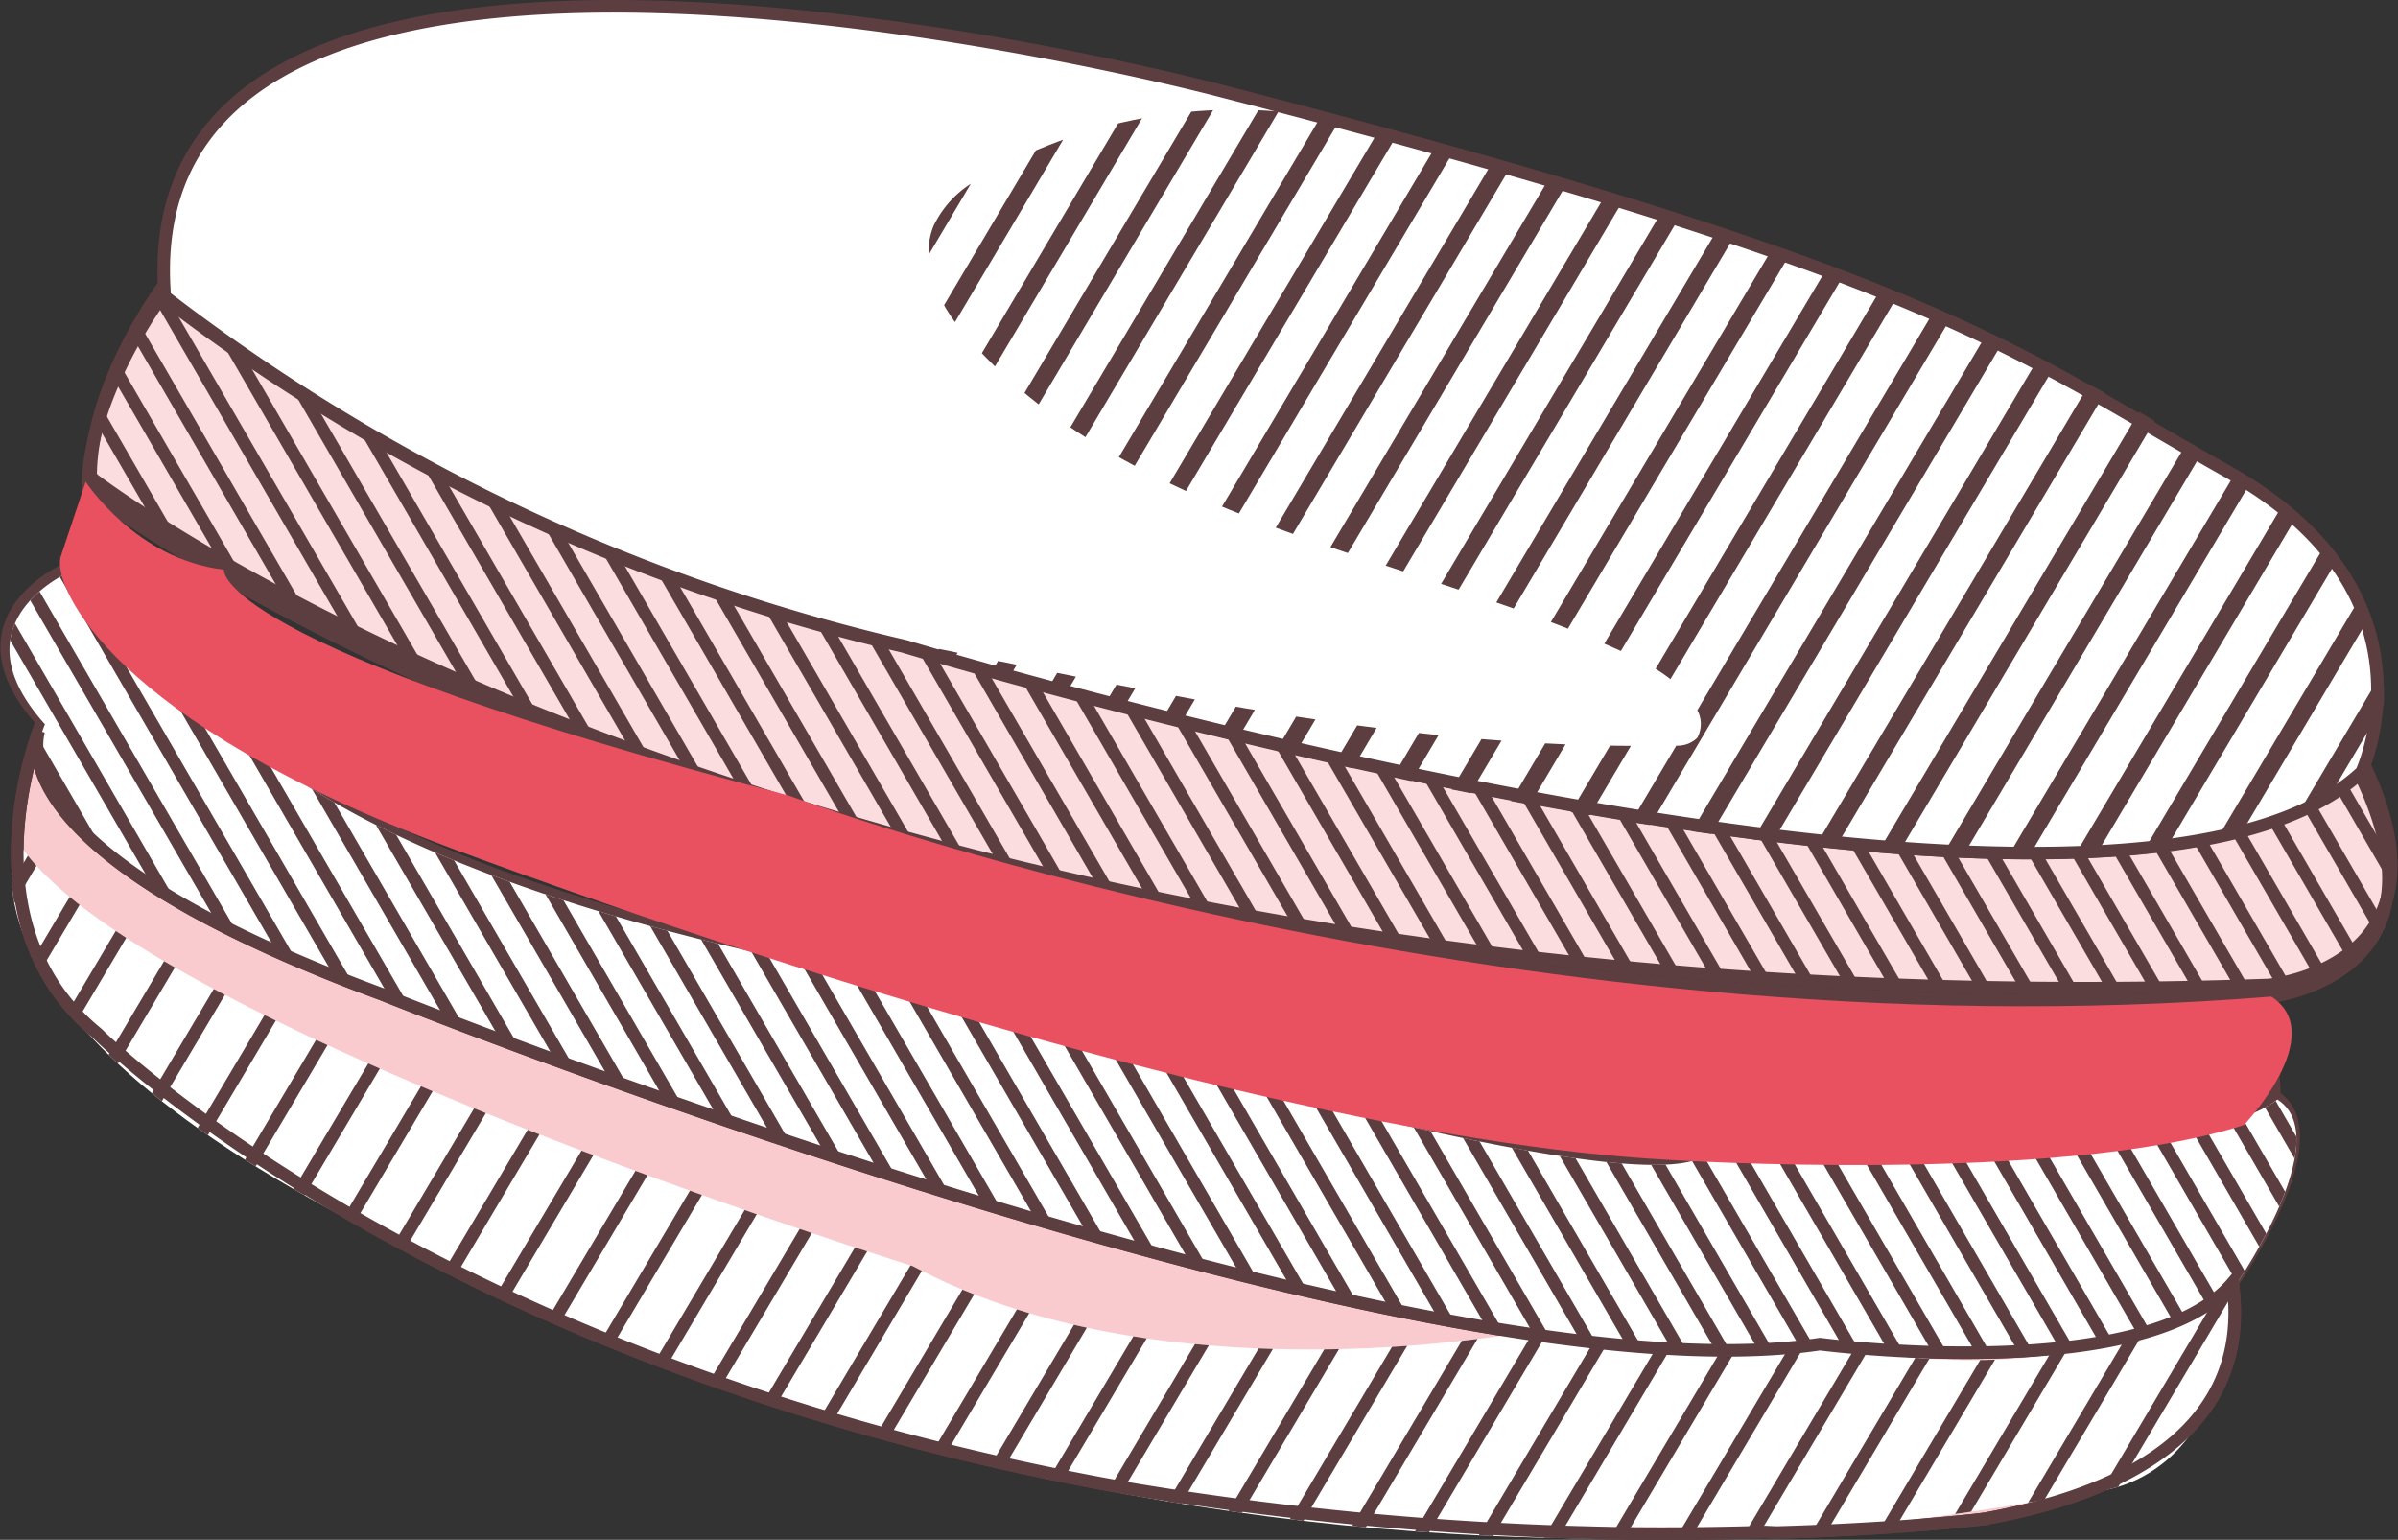 <svg xmlns="http://www.w3.org/2000/svg" xmlns:xlink="http://www.w3.org/1999/xlink" width="190.908" height="122.626" viewBox="0 0 190.908 122.626"><rect x="0" y="0" width="190.908" height="122.626" fill="#333333" stroke="none"/><defs><style>
      .cls-1, .cls-12, .cls-15, .cls-2 {
        fill: none;
      }

      .cls-1, .cls-10, .cls-12, .cls-15, .cls-4, .cls-6, .cls-8, .cls-9 {
        stroke: #5d3e40;
        stroke-miterlimit: 10;
      }

      .cls-3, .cls-4, .cls-8 {
        fill: #fff;
      }

      .cls-15, .cls-4 {
        stroke-width: 0;
      }

      .cls-5 {
        fill: #ea5160;
      }

      .cls-6 {
        fill: #fbdcdf;
      }

      .cls-7 {
        clip-path: url(#clip-path);
      }

      .cls-9 {
        fill: #fce5e7;
      }

      .cls-10 {
        fill: #f9cbcf;
      }

      .cls-11 {
        clip-path: url(#clip-path-2);
      }

      .cls-12 {
        stroke-width: 1.434px;
      }

      .cls-13 {
        clip-path: url(#clip-path-3);
      }

      .cls-14 {
        clip-path: url(#clip-path-4);
      }

      .cls-16 {
        mix-blend-mode: multiply;
        isolation: isolate;
      }

      .cls-17 {
        clip-path: url(#clip-path-5);
      }
    </style><clipPath id="clip-path"><path id="Path_20794" data-name="Path 20794" class="cls-1" d="M590.588,879.075c-116.157,4.007-173.415-40.434-173.415-40.434-.046-7.472,5.9-15.393,5.9-15.393A153.415,153.415,0,0,0,482.047,851.1s95.575,29.023,115.921,10.01C606.1,877.606,590.588,879.075,590.588,879.075Z"></path></clipPath><clipPath id="clip-path-2"><path id="Path_20800" data-name="Path 20800" class="cls-2" d="M515.278,808.936a40.545,40.545,0,0,0-27.2,4.976,8.2,8.2,0,0,0-3.581,3.721c-1.167,2.9.4,6.149,2.32,8.427,12.749,15.123,35.749,17.806,52.5,25.459,2.214,1.011,4.5,2.208,5.8,4.381a2.289,2.289,0,0,1,.18,2.5,2.256,2.256,0,0,1-1.813.606c-23.1.488-45.156-5.179-67.622-9.495,0,0,97.542,31.84,122.326,11.6,0,0,14.111-17.679-36.9-37.675C561.288,823.44,524.163,810.539,515.278,808.936Z"></path></clipPath><clipPath id="clip-path-3"><path id="Path_20802" data-name="Path 20802" class="cls-3" d="M531.2,905.755s-.665.125-1.861.3c-6.64.964-29.669,3.43-46.509-5.6,0,0-62.3-19.361-71.261-33.848,0,0-6.536,13.906,29.583,31.769,0,0,58.914,34.959,134.994,20.094,0,0,11.316.439,11.769-16.678,0,0-9.761,9.514-32.853,4.889C555.066,906.677,547.137,908.828,531.2,905.755Z"></path></clipPath><clipPath id="clip-path-4"><path id="Path_20804" data-name="Path 20804" class="cls-4" d="M588.14,902.01c-6.988,8.259-32.852,4.889-32.852,4.889-32.853,4.89-114.462-27.855-114.462-27.855-27.521-10.175-27.968-18.489-27.351-20.967l0-.01c.122-.343.214-.58.253-.685a.343.343,0,0,1,.032-.065c-7.525-8.38,2.371-12.344,2.371-12.344s3.448,9.2,10.655,10.051c0,0,6.248,13.46,52.183,22.285,0,0,55.54,17.6,65.9,14.789,0,0,39.639.691,46.613-4.9C596.3,890.248,588.14,902.01,588.14,902.01Z"></path></clipPath><clipPath id="clip-path-5"><path id="Path_20807" data-name="Path 20807" class="cls-5" d="M588.827,889.224C574,894,543,892,543,892c-37-2-97.134-24.905-97.134-24.905C419.192,857.082,414.387,846.479,415,844l2-6s4.005,6.186,11,7c0,0-1,6,45,18,0,0,56,21,118,16C595.66,882.024,588.827,889.224,588.827,889.224Z"></path></clipPath></defs><g id="Group_11457" data-name="Group 11457" transform="translate(-410.18 -799.635)"><path id="Path_20793" data-name="Path 20793" class="cls-6" d="M590.81,878.075c-116.157,4.007-173.415-40.434-173.415-40.434-.046-7.472,5.9-15.393,5.9-15.393A153.415,153.415,0,0,0,482.269,850.1s95.575,29.023,115.921,10.01C606.322,876.606,590.81,878.075,590.81,878.075Z"></path><g id="Group_11442" data-name="Group 11442"><g id="Group_11441" data-name="Group 11441" class="cls-7"><g id="Group_11440" data-name="Group 11440"><line id="Line_49470" data-name="Line 49470" class="cls-1" x2="79.218" y2="136.853" transform="translate(588.861 777.766)"></line><line id="Line_49471" data-name="Line 49471" class="cls-1" x2="79.218" y2="136.853" transform="translate(585.61 778.082)"></line><line id="Line_49472" data-name="Line 49472" class="cls-1" x2="79.218" y2="136.853" transform="translate(582.358 778.398)"></line><line id="Line_49473" data-name="Line 49473" class="cls-1" x2="79.218" y2="136.853" transform="translate(579.107 778.714)"></line><line id="Line_49474" data-name="Line 49474" class="cls-1" x2="79.218" y2="136.853" transform="translate(575.856 779.029)"></line><line id="Line_49475" data-name="Line 49475" class="cls-1" x2="79.218" y2="136.853" transform="translate(572.605 779.345)"></line><line id="Line_49476" data-name="Line 49476" class="cls-1" x2="79.218" y2="136.853" transform="translate(569.354 779.661)"></line><line id="Line_49477" data-name="Line 49477" class="cls-1" x2="79.218" y2="136.853" transform="translate(566.102 779.977)"></line><line id="Line_49478" data-name="Line 49478" class="cls-1" x2="79.218" y2="136.853" transform="translate(562.851 780.293)"></line><line id="Line_49479" data-name="Line 49479" class="cls-1" x2="79.218" y2="136.853" transform="translate(559.6 780.609)"></line><line id="Line_49480" data-name="Line 49480" class="cls-1" x2="79.218" y2="136.853" transform="translate(556.349 780.925)"></line><line id="Line_49481" data-name="Line 49481" class="cls-1" x2="79.218" y2="136.853" transform="translate(553.098 781.241)"></line><line id="Line_49482" data-name="Line 49482" class="cls-1" x2="79.218" y2="136.853" transform="translate(549.846 781.557)"></line><line id="Line_49483" data-name="Line 49483" class="cls-1" x2="79.218" y2="136.853" transform="translate(546.595 781.873)"></line><line id="Line_49484" data-name="Line 49484" class="cls-1" x2="79.218" y2="136.853" transform="translate(543.344 782.189)"></line><line id="Line_49485" data-name="Line 49485" class="cls-1" x2="79.218" y2="136.853" transform="translate(540.093 782.505)"></line><line id="Line_49486" data-name="Line 49486" class="cls-1" x2="79.218" y2="136.853" transform="translate(536.842 782.821)"></line><line id="Line_49487" data-name="Line 49487" class="cls-1" x2="79.218" y2="136.853" transform="translate(533.59 783.137)"></line><line id="Line_49488" data-name="Line 49488" class="cls-1" x2="79.218" y2="136.853" transform="translate(530.339 783.452)"></line><line id="Line_49489" data-name="Line 49489" class="cls-1" x2="79.218" y2="136.853" transform="translate(527.088 783.768)"></line><line id="Line_49490" data-name="Line 49490" class="cls-1" x2="79.218" y2="136.853" transform="translate(523.837 784.084)"></line><line id="Line_49491" data-name="Line 49491" class="cls-1" x2="79.218" y2="136.853" transform="translate(520.586 784.4)"></line><line id="Line_49492" data-name="Line 49492" class="cls-1" x2="79.218" y2="136.853" transform="translate(517.334 784.716)"></line><line id="Line_49493" data-name="Line 49493" class="cls-1" x2="79.218" y2="136.853" transform="translate(514.083 785.032)"></line><line id="Line_49494" data-name="Line 49494" class="cls-1" x2="79.218" y2="136.853" transform="translate(510.832 785.348)"></line><line id="Line_49495" data-name="Line 49495" class="cls-1" x2="79.218" y2="136.853" transform="translate(507.581 785.664)"></line><line id="Line_49496" data-name="Line 49496" class="cls-1" x2="79.218" y2="136.853" transform="translate(504.33 785.98)"></line><line id="Line_49497" data-name="Line 49497" class="cls-1" x2="79.218" y2="136.853" transform="translate(501.078 786.296)"></line><line id="Line_49498" data-name="Line 49498" class="cls-1" x2="79.218" y2="136.853" transform="translate(497.827 786.612)"></line><line id="Line_49499" data-name="Line 49499" class="cls-1" x2="79.218" y2="136.853" transform="translate(494.576 786.928)"></line><line id="Line_49500" data-name="Line 49500" class="cls-1" x2="79.218" y2="136.853" transform="translate(491.325 787.244)"></line><line id="Line_49501" data-name="Line 49501" class="cls-1" x2="79.218" y2="136.853" transform="translate(488.074 787.56)"></line><line id="Line_49502" data-name="Line 49502" class="cls-1" x2="79.218" y2="136.853" transform="translate(484.822 787.875)"></line><line id="Line_49503" data-name="Line 49503" class="cls-1" x2="79.218" y2="136.853" transform="translate(481.571 788.191)"></line><line id="Line_49504" data-name="Line 49504" class="cls-1" x2="79.218" y2="136.853" transform="translate(478.32 788.507)"></line><line id="Line_49505" data-name="Line 49505" class="cls-1" x2="79.218" y2="136.853" transform="translate(475.069 788.823)"></line><line id="Line_49506" data-name="Line 49506" class="cls-1" x2="79.218" y2="136.853" transform="translate(471.817 789.139)"></line><line id="Line_49507" data-name="Line 49507" class="cls-1" x2="79.218" y2="136.853" transform="translate(468.566 789.455)"></line><line id="Line_49508" data-name="Line 49508" class="cls-1" x2="79.218" y2="136.853" transform="translate(465.315 789.771)"></line><line id="Line_49509" data-name="Line 49509" class="cls-1" x2="79.218" y2="136.853" transform="translate(462.064 790.087)"></line><line id="Line_49510" data-name="Line 49510" class="cls-1" x2="79.218" y2="136.853" transform="translate(458.813 790.403)"></line><line id="Line_49511" data-name="Line 49511" class="cls-1" x2="79.218" y2="136.853" transform="translate(455.561 790.719)"></line><line id="Line_49512" data-name="Line 49512" class="cls-1" x2="79.218" y2="136.853" transform="translate(452.31 791.035)"></line><line id="Line_49513" data-name="Line 49513" class="cls-1" x2="79.218" y2="136.853" transform="translate(449.059 791.351)"></line><line id="Line_49514" data-name="Line 49514" class="cls-1" x2="79.218" y2="136.853" transform="translate(445.808 791.667)"></line><line id="Line_49515" data-name="Line 49515" class="cls-1" x2="79.218" y2="136.853" transform="translate(442.557 791.982)"></line><line id="Line_49516" data-name="Line 49516" class="cls-1" x2="79.218" y2="136.853" transform="translate(439.305 792.298)"></line><line id="Line_49517" data-name="Line 49517" class="cls-1" x2="79.218" y2="136.853" transform="translate(436.054 792.614)"></line><line id="Line_49518" data-name="Line 49518" class="cls-1" x2="79.218" y2="136.853" transform="translate(432.803 792.93)"></line><line id="Line_49519" data-name="Line 49519" class="cls-1" x2="79.218" y2="136.853" transform="translate(429.552 793.246)"></line><line id="Line_49520" data-name="Line 49520" class="cls-1" x2="79.218" y2="136.853" transform="translate(426.301 793.562)"></line><line id="Line_49521" data-name="Line 49521" class="cls-1" x2="79.218" y2="136.853" transform="translate(423.049 793.878)"></line><line id="Line_49522" data-name="Line 49522" class="cls-1" x2="79.218" y2="136.853" transform="translate(419.798 794.194)"></line><line id="Line_49523" data-name="Line 49523" class="cls-1" x2="79.218" y2="136.853" transform="translate(416.547 794.51)"></line><line id="Line_49524" data-name="Line 49524" class="cls-1" x2="79.218" y2="136.853" transform="translate(413.296 794.826)"></line><line id="Line_49525" data-name="Line 49525" class="cls-1" x2="79.218" y2="136.853" transform="translate(410.045 795.142)"></line><line id="Line_49526" data-name="Line 49526" class="cls-1" x2="79.218" y2="136.853" transform="translate(406.793 795.458)"></line><line id="Line_49527" data-name="Line 49527" class="cls-1" x2="79.218" y2="136.853" transform="translate(403.542 795.774)"></line><line id="Line_49528" data-name="Line 49528" class="cls-1" x2="79.218" y2="136.853" transform="translate(400.291 796.09)"></line><line id="Line_49529" data-name="Line 49529" class="cls-1" x2="79.218" y2="136.853" transform="translate(397.04 796.405)"></line><line id="Line_49530" data-name="Line 49530" class="cls-1" x2="79.218" y2="136.853" transform="translate(393.789 796.721)"></line><line id="Line_49531" data-name="Line 49531" class="cls-1" x2="79.218" y2="136.853" transform="translate(390.537 797.037)"></line><line id="Line_49532" data-name="Line 49532" class="cls-1" x2="79.218" y2="136.853" transform="translate(387.286 797.353)"></line><line id="Line_49533" data-name="Line 49533" class="cls-1" x2="79.218" y2="136.853" transform="translate(384.035 797.669)"></line><line id="Line_49534" data-name="Line 49534" class="cls-1" x2="79.218" y2="136.853" transform="translate(380.784 797.985)"></line><line id="Line_49535" data-name="Line 49535" class="cls-1" x2="79.218" y2="136.853" transform="translate(377.533 798.301)"></line><line id="Line_49536" data-name="Line 49536" class="cls-1" x2="79.218" y2="136.853" transform="translate(374.281 798.617)"></line><line id="Line_49537" data-name="Line 49537" class="cls-1" x2="79.218" y2="136.853" transform="translate(371.03 798.933)"></line><line id="Line_49538" data-name="Line 49538" class="cls-1" x2="79.218" y2="136.853" transform="translate(367.779 799.249)"></line><line id="Line_49539" data-name="Line 49539" class="cls-1" x2="79.218" y2="136.853" transform="translate(364.528 799.565)"></line><line id="Line_49540" data-name="Line 49540" class="cls-1" x2="79.218" y2="136.853" transform="translate(361.276 799.881)"></line><line id="Line_49541" data-name="Line 49541" class="cls-1" x2="79.218" y2="136.853" transform="translate(358.025 800.197)"></line></g></g><path id="Path_20795" data-name="Path 20795" class="cls-1" d="M590.588,879.075c-116.157,4.007-173.415-40.434-173.415-40.434-.046-7.472,5.9-15.393,5.9-15.393A153.415,153.415,0,0,0,482.047,851.1s95.575,29.023,115.921,10.01C606.1,877.606,590.588,879.075,590.588,879.075Z"></path></g><path id="Path_20796" data-name="Path 20796" class="cls-8" d="M598.19,861.115c-20.346,19.013-115.921-10.01-115.921-10.01A153.415,153.415,0,0,1,423.3,823.248c-3.206-39.545,84.159-16.355,84.159-16.355,2.726.7,5.324,1.379,7.822,2.042,49.837,13.22,55.821,19.024,72.284,28.276C604.845,846.926,598.19,861.115,598.19,861.115Z"></path><path id="Path_20797" data-name="Path 20797" class="cls-1" d="M591.262,886.973c-6.974,5.594-46.613,4.9-46.613,4.9-10.36,2.816-65.9-14.788-65.9-14.788-45.935-8.826-52.183-22.286-52.183-22.286-7.207-.855-10.655-10.051-10.655-10.051l1.484-6.11s57.258,44.441,173.415,40.434Z"></path><path id="Path_20798" data-name="Path 20798" class="cls-9" d="M587.919,901.788c-6.989,8.26-32.853,4.889-32.853,4.889-32.853,4.89-114.462-27.855-114.462-27.855-27.52-10.175-27.967-18.489-27.351-20.967l0-.01c.122-.343.215-.58.254-.684a.281.281,0,0,1,.031-.065c-7.524-8.381,2.371-12.345,2.371-12.345s3.448,9.2,10.655,10.051c0,0,6.248,13.46,52.183,22.286,0,0,55.54,17.6,65.9,14.788,0,0,39.639.691,46.613-4.9C596.077,890.026,587.919,901.788,587.919,901.788Z"></path><path id="Path_20799" data-name="Path 20799" class="cls-10" d="M568.2,920.584s-.076.006-.221.029a.83.83,0,0,0-.125.017c-1.438.162-7.308.795-16.21,1.05h-.009c-.587-.021-.911-.043-.911-.043q-5.76.177-11.256.108c-.505-.005-1.02-.012-1.541-.031l-.151,0c-.644-.012-1.3-.036-1.95-.049a264.951,264.951,0,0,1-33.71-3.147c-.61-.1-1.219-.193-1.827-.3-55.828-9.758-82.372-36.292-82.372-36.292-9.582-7.87-5.808-20.83-4.66-24.072-.616,2.478-.169,10.792,27.351,20.967,0,0,81.609,32.745,114.462,27.855,0,0,25.864,3.371,32.853-4.889C589.571,913.887,578.628,918.709,568.2,920.584Z"></path><g id="Group_11445" data-name="Group 11445"><g id="Group_11444" data-name="Group 11444" class="cls-11"><g id="Group_11443" data-name="Group 11443"><line id="Line_49542" data-name="Line 49542" class="cls-12" y1="192.867" x2="114.312" transform="translate(445.201 691.306)"></line><line id="Line_49543" data-name="Line 49543" class="cls-12" y1="192.867" x2="114.312" transform="translate(448.973 693.836)"></line><line id="Line_49544" data-name="Line 49544" class="cls-12" y1="192.867" x2="114.312" transform="translate(452.746 696.366)"></line><line id="Line_49545" data-name="Line 49545" class="cls-12" y1="192.867" x2="114.312" transform="translate(456.518 698.897)"></line><line id="Line_49546" data-name="Line 49546" class="cls-12" y1="192.867" x2="114.312" transform="translate(460.29 701.427)"></line><line id="Line_49547" data-name="Line 49547" class="cls-12" y1="192.867" x2="114.312" transform="translate(464.063 703.957)"></line><line id="Line_49548" data-name="Line 49548" class="cls-12" y1="192.867" x2="114.312" transform="translate(467.835 706.488)"></line><line id="Line_49549" data-name="Line 49549" class="cls-12" y1="192.867" x2="114.312" transform="translate(471.607 709.018)"></line><line id="Line_49550" data-name="Line 49550" class="cls-12" y1="192.867" x2="114.312" transform="translate(475.38 711.548)"></line><line id="Line_49551" data-name="Line 49551" class="cls-12" y1="192.867" x2="114.312" transform="translate(479.152 714.079)"></line><line id="Line_49552" data-name="Line 49552" class="cls-12" y1="192.867" x2="114.312" transform="translate(482.924 716.609)"></line><line id="Line_49553" data-name="Line 49553" class="cls-12" y1="192.867" x2="114.312" transform="translate(486.697 719.139)"></line><line id="Line_49554" data-name="Line 49554" class="cls-12" y1="192.867" x2="114.312" transform="translate(490.469 721.67)"></line><line id="Line_49555" data-name="Line 49555" class="cls-12" y1="192.867" x2="114.312" transform="translate(494.241 724.2)"></line><line id="Line_49556" data-name="Line 49556" class="cls-12" y1="192.867" x2="114.312" transform="translate(498.014 726.73)"></line><line id="Line_49557" data-name="Line 49557" class="cls-12" y1="192.867" x2="114.312" transform="translate(501.786 729.261)"></line><line id="Line_49558" data-name="Line 49558" class="cls-12" y1="192.867" x2="114.312" transform="translate(505.558 731.791)"></line><line id="Line_49559" data-name="Line 49559" class="cls-12" y1="192.867" x2="114.312" transform="translate(509.331 734.321)"></line><line id="Line_49560" data-name="Line 49560" class="cls-12" y1="192.867" x2="114.312" transform="translate(513.103 736.852)"></line><line id="Line_49561" data-name="Line 49561" class="cls-12" y1="192.867" x2="114.312" transform="translate(516.875 739.382)"></line><line id="Line_49562" data-name="Line 49562" class="cls-12" y1="192.867" x2="114.312" transform="translate(520.648 741.912)"></line><line id="Line_49563" data-name="Line 49563" class="cls-12" y1="192.867" x2="114.312" transform="translate(524.42 744.443)"></line><line id="Line_49564" data-name="Line 49564" class="cls-12" y1="192.867" x2="114.312" transform="translate(528.192 746.973)"></line><line id="Line_49565" data-name="Line 49565" class="cls-12" y1="192.867" x2="114.312" transform="translate(531.965 749.503)"></line><line id="Line_49566" data-name="Line 49566" class="cls-12" y1="192.867" x2="114.312" transform="translate(535.737 752.034)"></line><line id="Line_49567" data-name="Line 49567" class="cls-12" y1="192.867" x2="114.312" transform="translate(539.509 754.564)"></line><line id="Line_49568" data-name="Line 49568" class="cls-12" y1="192.867" x2="114.312" transform="translate(543.282 757.094)"></line></g></g></g><g id="Group_11450" data-name="Group 11450"><path id="Path_20801" data-name="Path 20801" class="cls-3" d="M531.2,905.755s-.665.125-1.861.3c-6.64.964-29.669,3.43-46.509-5.6,0,0-62.3-19.361-71.261-33.848,0,0-6.536,13.906,29.583,31.769,0,0,58.914,34.959,134.994,20.094,0,0,11.316.439,11.769-16.678,0,0-9.761,9.514-32.853,4.889C555.066,906.677,547.137,908.828,531.2,905.755Z"></path><g id="Group_11449" data-name="Group 11449" class="cls-13"><g id="Group_11448" data-name="Group 11448"><g id="Group_11446" data-name="Group 11446"><line id="Line_49569" data-name="Line 49569" class="cls-8" y1="192.867" x2="114.312" transform="translate(396.574 809.298)"></line><line id="Line_49570" data-name="Line 49570" class="cls-8" y1="192.867" x2="114.312" transform="translate(400.347 811.828)"></line><line id="Line_49571" data-name="Line 49571" class="cls-8" y1="192.867" x2="114.312" transform="translate(404.119 814.359)"></line><line id="Line_49572" data-name="Line 49572" class="cls-8" y1="192.867" x2="114.312" transform="translate(407.891 816.889)"></line><line id="Line_49573" data-name="Line 49573" class="cls-8" y1="192.867" x2="114.312" transform="translate(411.664 819.42)"></line><line id="Line_49574" data-name="Line 49574" class="cls-8" y1="192.867" x2="114.312" transform="translate(415.436 821.95)"></line><line id="Line_49575" data-name="Line 49575" class="cls-8" y1="192.867" x2="114.312" transform="translate(419.208 824.48)"></line><line id="Line_49576" data-name="Line 49576" class="cls-8" y1="192.867" x2="114.312" transform="translate(422.981 827.011)"></line><line id="Line_49577" data-name="Line 49577" class="cls-8" y1="192.867" x2="114.312" transform="translate(426.753 829.541)"></line><line id="Line_49578" data-name="Line 49578" class="cls-8" y1="192.867" x2="114.312" transform="translate(430.525 832.071)"></line><line id="Line_49579" data-name="Line 49579" class="cls-8" y1="192.867" x2="114.312" transform="translate(434.298 834.602)"></line><line id="Line_49580" data-name="Line 49580" class="cls-8" y1="192.867" x2="114.312" transform="translate(438.07 837.132)"></line><line id="Line_49581" data-name="Line 49581" class="cls-8" y1="192.867" x2="114.312" transform="translate(441.842 839.662)"></line><line id="Line_49582" data-name="Line 49582" class="cls-8" y1="192.867" x2="114.312" transform="translate(445.615 842.193)"></line><line id="Line_49583" data-name="Line 49583" class="cls-8" y1="192.867" x2="114.312" transform="translate(449.387 844.723)"></line><line id="Line_49584" data-name="Line 49584" class="cls-8" y1="192.867" x2="114.312" transform="translate(453.159 847.253)"></line><line id="Line_49585" data-name="Line 49585" class="cls-8" y1="192.867" x2="114.312" transform="translate(456.932 849.784)"></line><line id="Line_49586" data-name="Line 49586" class="cls-8" y1="192.867" x2="114.312" transform="translate(460.704 852.314)"></line><line id="Line_49587" data-name="Line 49587" class="cls-8" y1="192.867" x2="114.312" transform="translate(464.476 854.844)"></line><line id="Line_49588" data-name="Line 49588" class="cls-8" y1="192.867" x2="114.312" transform="translate(468.249 857.375)"></line><line id="Line_49589" data-name="Line 49589" class="cls-8" y1="192.867" x2="114.312" transform="translate(472.021 859.905)"></line><line id="Line_49590" data-name="Line 49590" class="cls-8" y1="192.867" x2="114.312" transform="translate(475.793 862.435)"></line><line id="Line_49591" data-name="Line 49591" class="cls-8" y1="192.867" x2="114.312" transform="translate(479.566 864.966)"></line><line id="Line_49592" data-name="Line 49592" class="cls-8" y1="192.867" x2="114.312" transform="translate(483.338 867.496)"></line><line id="Line_49593" data-name="Line 49593" class="cls-8" y1="192.867" x2="114.312" transform="translate(487.11 870.026)"></line><line id="Line_49594" data-name="Line 49594" class="cls-8" y1="192.867" x2="114.312" transform="translate(490.883 872.557)"></line><line id="Line_49595" data-name="Line 49595" class="cls-8" y1="192.867" x2="114.312" transform="translate(494.655 875.087)"></line></g><g id="Group_11447" data-name="Group 11447"><line id="Line_49596" data-name="Line 49596" class="cls-8" y1="192.867" x2="114.312" transform="translate(291.264 746.85)"></line><line id="Line_49597" data-name="Line 49597" class="cls-8" y1="192.867" x2="114.312" transform="translate(295.037 749.38)"></line><line id="Line_49598" data-name="Line 49598" class="cls-8" y1="192.867" x2="114.312" transform="translate(298.809 751.911)"></line><line id="Line_49599" data-name="Line 49599" class="cls-8" y1="192.867" x2="114.312" transform="translate(302.581 754.441)"></line><line id="Line_49600" data-name="Line 49600" class="cls-8" y1="192.867" x2="114.312" transform="translate(306.354 756.971)"></line><line id="Line_49601" data-name="Line 49601" class="cls-8" y1="192.867" x2="114.312" transform="translate(310.126 759.502)"></line><line id="Line_49602" data-name="Line 49602" class="cls-8" y1="192.867" x2="114.312" transform="translate(313.898 762.032)"></line><line id="Line_49603" data-name="Line 49603" class="cls-8" y1="192.867" x2="114.312" transform="translate(317.671 764.562)"></line><line id="Line_49604" data-name="Line 49604" class="cls-8" y1="192.867" x2="114.312" transform="translate(321.443 767.093)"></line><line id="Line_49605" data-name="Line 49605" class="cls-8" y1="192.867" x2="114.312" transform="translate(325.215 769.623)"></line><line id="Line_49606" data-name="Line 49606" class="cls-8" y1="192.867" x2="114.312" transform="translate(328.988 772.153)"></line><line id="Line_49607" data-name="Line 49607" class="cls-8" y1="192.867" x2="114.312" transform="translate(332.76 774.684)"></line><line id="Line_49608" data-name="Line 49608" class="cls-8" y1="192.867" x2="114.312" transform="translate(336.532 777.214)"></line><line id="Line_49609" data-name="Line 49609" class="cls-8" y1="192.867" x2="114.312" transform="translate(340.305 779.744)"></line><line id="Line_49610" data-name="Line 49610" class="cls-8" y1="192.867" x2="114.312" transform="translate(344.077 782.275)"></line><line id="Line_49611" data-name="Line 49611" class="cls-8" y1="192.867" x2="114.312" transform="translate(347.849 784.805)"></line><line id="Line_49612" data-name="Line 49612" class="cls-8" y1="192.867" x2="114.312" transform="translate(351.622 787.335)"></line><line id="Line_49613" data-name="Line 49613" class="cls-8" y1="192.867" x2="114.312" transform="translate(355.394 789.866)"></line><line id="Line_49614" data-name="Line 49614" class="cls-8" y1="192.867" x2="114.312" transform="translate(359.166 792.396)"></line><line id="Line_49615" data-name="Line 49615" class="cls-8" y1="192.867" x2="114.312" transform="translate(362.939 794.926)"></line><line id="Line_49616" data-name="Line 49616" class="cls-8" y1="192.867" x2="114.312" transform="translate(366.711 797.457)"></line><line id="Line_49617" data-name="Line 49617" class="cls-8" y1="192.867" x2="114.312" transform="translate(370.483 799.987)"></line><line id="Line_49618" data-name="Line 49618" class="cls-8" y1="192.867" x2="114.312" transform="translate(374.256 802.517)"></line><line id="Line_49619" data-name="Line 49619" class="cls-8" y1="192.867" x2="114.312" transform="translate(378.028 805.048)"></line><line id="Line_49620" data-name="Line 49620" class="cls-8" y1="192.867" x2="114.312" transform="translate(381.8 807.578)"></line><line id="Line_49621" data-name="Line 49621" class="cls-8" y1="192.867" x2="114.312" transform="translate(385.573 810.108)"></line><line id="Line_49622" data-name="Line 49622" class="cls-8" y1="192.867" x2="114.312" transform="translate(389.345 812.639)"></line></g></g></g></g><g id="Group_11453" data-name="Group 11453"><path id="Path_20803" data-name="Path 20803" class="cls-3" d="M588.14,902.01c-6.988,8.259-32.852,4.889-32.852,4.889-32.853,4.89-114.462-27.855-114.462-27.855-27.521-10.175-27.968-18.489-27.351-20.967l0-.01c.122-.343.214-.58.253-.685a.343.343,0,0,1,.032-.065c-7.525-8.38,2.371-12.344,2.371-12.344s3.448,9.2,10.655,10.051c0,0,6.248,13.46,52.183,22.285,0,0,55.54,17.6,65.9,14.789,0,0,39.639.691,46.613-4.9C596.3,890.248,588.14,902.01,588.14,902.01Z"></path><g id="Group_11452" data-name="Group 11452" class="cls-14"><g id="Group_11451" data-name="Group 11451"><line id="Line_49623" data-name="Line 49623" class="cls-8" x2="79.218" y2="136.853" transform="translate(589.304 777.987)"></line><line id="Line_49624" data-name="Line 49624" class="cls-8" x2="79.218" y2="136.853" transform="translate(586.053 778.303)"></line><line id="Line_49625" data-name="Line 49625" class="cls-8" x2="79.218" y2="136.853" transform="translate(582.802 778.619)"></line><line id="Line_49626" data-name="Line 49626" class="cls-8" x2="79.218" y2="136.853" transform="translate(579.551 778.935)"></line><line id="Line_49627" data-name="Line 49627" class="cls-8" x2="79.218" y2="136.853" transform="translate(576.299 779.251)"></line><line id="Line_49628" data-name="Line 49628" class="cls-8" x2="79.218" y2="136.853" transform="translate(573.048 779.567)"></line><line id="Line_49629" data-name="Line 49629" class="cls-8" x2="79.218" y2="136.853" transform="translate(569.797 779.883)"></line><line id="Line_49630" data-name="Line 49630" class="cls-8" x2="79.218" y2="136.853" transform="translate(566.546 780.199)"></line><line id="Line_49631" data-name="Line 49631" class="cls-8" x2="79.218" y2="136.853" transform="translate(563.295 780.515)"></line><line id="Line_49632" data-name="Line 49632" class="cls-8" x2="79.218" y2="136.853" transform="translate(560.043 780.831)"></line><line id="Line_49633" data-name="Line 49633" class="cls-8" x2="79.218" y2="136.853" transform="translate(556.792 781.147)"></line><line id="Line_49634" data-name="Line 49634" class="cls-8" x2="79.218" y2="136.853" transform="translate(553.541 781.463)"></line><line id="Line_49635" data-name="Line 49635" class="cls-8" x2="79.218" y2="136.853" transform="translate(550.29 781.779)"></line><line id="Line_49636" data-name="Line 49636" class="cls-8" x2="79.218" y2="136.853" transform="translate(547.039 782.095)"></line><line id="Line_49637" data-name="Line 49637" class="cls-8" x2="79.218" y2="136.853" transform="translate(543.787 782.41)"></line><line id="Line_49638" data-name="Line 49638" class="cls-8" x2="79.218" y2="136.853" transform="translate(540.536 782.726)"></line><line id="Line_49639" data-name="Line 49639" class="cls-8" x2="79.218" y2="136.853" transform="translate(537.285 783.042)"></line><line id="Line_49640" data-name="Line 49640" class="cls-8" x2="79.218" y2="136.853" transform="translate(534.034 783.358)"></line><line id="Line_49641" data-name="Line 49641" class="cls-8" x2="79.218" y2="136.853" transform="translate(530.783 783.674)"></line><line id="Line_49642" data-name="Line 49642" class="cls-8" x2="79.218" y2="136.853" transform="translate(527.531 783.99)"></line><line id="Line_49643" data-name="Line 49643" class="cls-8" x2="79.218" y2="136.853" transform="translate(524.28 784.306)"></line><line id="Line_49644" data-name="Line 49644" class="cls-8" x2="79.218" y2="136.853" transform="translate(521.029 784.622)"></line><line id="Line_49645" data-name="Line 49645" class="cls-8" x2="79.218" y2="136.853" transform="translate(517.778 784.938)"></line><line id="Line_49646" data-name="Line 49646" class="cls-8" x2="79.218" y2="136.853" transform="translate(514.527 785.254)"></line><line id="Line_49647" data-name="Line 49647" class="cls-8" x2="79.218" y2="136.853" transform="translate(511.275 785.57)"></line><line id="Line_49648" data-name="Line 49648" class="cls-8" x2="79.218" y2="136.853" transform="translate(508.024 785.886)"></line><line id="Line_49649" data-name="Line 49649" class="cls-8" x2="79.218" y2="136.853" transform="translate(504.773 786.202)"></line><line id="Line_49650" data-name="Line 49650" class="cls-8" x2="79.218" y2="136.853" transform="translate(501.522 786.518)"></line><line id="Line_49651" data-name="Line 49651" class="cls-8" x2="79.218" y2="136.853" transform="translate(498.271 786.833)"></line><line id="Line_49652" data-name="Line 49652" class="cls-8" x2="79.218" y2="136.853" transform="translate(495.019 787.149)"></line><line id="Line_49653" data-name="Line 49653" class="cls-8" x2="79.218" y2="136.853" transform="translate(491.768 787.465)"></line><line id="Line_49654" data-name="Line 49654" class="cls-8" x2="79.218" y2="136.853" transform="translate(488.517 787.781)"></line><line id="Line_49655" data-name="Line 49655" class="cls-8" x2="79.218" y2="136.853" transform="translate(485.266 788.097)"></line><line id="Line_49656" data-name="Line 49656" class="cls-8" x2="79.218" y2="136.853" transform="translate(482.014 788.413)"></line><line id="Line_49657" data-name="Line 49657" class="cls-8" x2="79.218" y2="136.853" transform="translate(478.763 788.729)"></line><line id="Line_49658" data-name="Line 49658" class="cls-8" x2="79.218" y2="136.853" transform="translate(475.512 789.045)"></line><line id="Line_49659" data-name="Line 49659" class="cls-8" x2="79.218" y2="136.853" transform="translate(472.261 789.361)"></line><line id="Line_49660" data-name="Line 49660" class="cls-8" x2="79.218" y2="136.853" transform="translate(469.01 789.677)"></line><line id="Line_49661" data-name="Line 49661" class="cls-8" x2="79.218" y2="136.853" transform="translate(465.758 789.993)"></line><line id="Line_49662" data-name="Line 49662" class="cls-8" x2="79.218" y2="136.853" transform="translate(462.507 790.309)"></line><line id="Line_49663" data-name="Line 49663" class="cls-8" x2="79.218" y2="136.853" transform="translate(459.256 790.625)"></line><line id="Line_49664" data-name="Line 49664" class="cls-8" x2="79.218" y2="136.853" transform="translate(456.005 790.94)"></line><line id="Line_49665" data-name="Line 49665" class="cls-8" x2="79.218" y2="136.853" transform="translate(452.754 791.256)"></line><line id="Line_49666" data-name="Line 49666" class="cls-8" x2="79.218" y2="136.853" transform="translate(449.502 791.572)"></line><line id="Line_49667" data-name="Line 49667" class="cls-8" x2="79.218" y2="136.853" transform="translate(446.251 791.888)"></line><line id="Line_49668" data-name="Line 49668" class="cls-8" x2="79.218" y2="136.853" transform="translate(443 792.204)"></line><line id="Line_49669" data-name="Line 49669" class="cls-8" x2="79.218" y2="136.853" transform="translate(439.749 792.52)"></line><line id="Line_49670" data-name="Line 49670" class="cls-8" x2="79.218" y2="136.853" transform="translate(436.498 792.836)"></line><line id="Line_49671" data-name="Line 49671" class="cls-8" x2="79.218" y2="136.853" transform="translate(433.246 793.152)"></line><line id="Line_49672" data-name="Line 49672" class="cls-8" x2="79.218" y2="136.853" transform="translate(429.995 793.468)"></line><line id="Line_49673" data-name="Line 49673" class="cls-8" x2="79.218" y2="136.853" transform="translate(426.744 793.784)"></line><line id="Line_49674" data-name="Line 49674" class="cls-8" x2="79.218" y2="136.853" transform="translate(423.493 794.1)"></line><line id="Line_49675" data-name="Line 49675" class="cls-8" x2="79.218" y2="136.853" transform="translate(420.242 794.416)"></line><line id="Line_49676" data-name="Line 49676" class="cls-8" x2="79.218" y2="136.853" transform="translate(416.99 794.732)"></line><line id="Line_49677" data-name="Line 49677" class="cls-8" x2="79.218" y2="136.853" transform="translate(413.739 795.048)"></line><line id="Line_49678" data-name="Line 49678" class="cls-8" x2="79.218" y2="136.853" transform="translate(410.488 795.363)"></line><line id="Line_49679" data-name="Line 49679" class="cls-8" x2="79.218" y2="136.853" transform="translate(407.237 795.679)"></line><line id="Line_49680" data-name="Line 49680" class="cls-8" x2="79.218" y2="136.853" transform="translate(403.986 795.995)"></line><line id="Line_49681" data-name="Line 49681" class="cls-8" x2="79.218" y2="136.853" transform="translate(400.734 796.311)"></line><line id="Line_49682" data-name="Line 49682" class="cls-8" x2="79.218" y2="136.853" transform="translate(397.483 796.627)"></line><line id="Line_49683" data-name="Line 49683" class="cls-8" x2="79.218" y2="136.853" transform="translate(394.232 796.943)"></line><line id="Line_49684" data-name="Line 49684" class="cls-8" x2="79.218" y2="136.853" transform="translate(390.981 797.259)"></line><line id="Line_49685" data-name="Line 49685" class="cls-8" x2="79.218" y2="136.853" transform="translate(387.73 797.575)"></line><line id="Line_49686" data-name="Line 49686" class="cls-8" x2="79.218" y2="136.853" transform="translate(384.478 797.891)"></line><line id="Line_49687" data-name="Line 49687" class="cls-8" x2="79.218" y2="136.853" transform="translate(381.227 798.207)"></line><line id="Line_49688" data-name="Line 49688" class="cls-8" x2="79.218" y2="136.853" transform="translate(377.976 798.523)"></line><line id="Line_49689" data-name="Line 49689" class="cls-8" x2="79.218" y2="136.853" transform="translate(374.725 798.839)"></line><line id="Line_49690" data-name="Line 49690" class="cls-8" x2="79.218" y2="136.853" transform="translate(371.473 799.155)"></line><line id="Line_49691" data-name="Line 49691" class="cls-8" x2="79.218" y2="136.853" transform="translate(368.222 799.471)"></line><line id="Line_49692" data-name="Line 49692" class="cls-8" x2="79.218" y2="136.853" transform="translate(364.971 799.786)"></line><line id="Line_49693" data-name="Line 49693" class="cls-8" x2="79.218" y2="136.853" transform="translate(361.72 800.102)"></line><line id="Line_49694" data-name="Line 49694" class="cls-8" x2="79.218" y2="136.853" transform="translate(358.469 800.418)"></line></g></g><path id="Path_20805" data-name="Path 20805" class="cls-15" d="M588.14,902.01c-6.988,8.259-32.852,4.889-32.852,4.889-32.853,4.89-114.462-27.855-114.462-27.855-27.521-10.175-27.968-18.489-27.351-20.967l0-.01c.122-.343.214-.58.253-.685a.343.343,0,0,1,.032-.065c-7.525-8.38,2.371-12.344,2.371-12.344s3.448,9.2,10.655,10.051c0,0,6.248,13.46,52.183,22.285,0,0,55.54,17.6,65.9,14.789,0,0,39.639.691,46.613-4.9C596.3,890.248,588.14,902.01,588.14,902.01Z"></path></g><g id="Group_11456" data-name="Group 11456" class="cls-16"><path id="Path_20806" data-name="Path 20806" class="cls-5" d="M588.827,889.224C574,894,543,892,543,892c-37-2-97.134-24.905-97.134-24.905C419.192,857.082,414.387,846.479,415,844l2-6s4.005,6.186,11,7c0,0-1,6,45,18,0,0,56,21,118,16C595.66,882.024,588.827,889.224,588.827,889.224Z"></path><g id="Group_11455" data-name="Group 11455" class="cls-17"><g id="Group_11454" data-name="Group 11454"><line id="Line_49695" data-name="Line 49695" class="cls-5" x2="76.19" y2="136.271" transform="translate(590.641 765.327)"></line><line id="Line_49696" data-name="Line 49696" class="cls-5" x2="76.19" y2="136.271" transform="translate(587.482 765.661)"></line><line id="Line_49697" data-name="Line 49697" class="cls-5" x2="76.19" y2="136.271" transform="translate(584.322 765.994)"></line><line id="Line_49698" data-name="Line 49698" class="cls-5" x2="76.19" y2="136.271" transform="translate(581.162 766.328)"></line><line id="Line_49699" data-name="Line 49699" class="cls-5" x2="76.19" y2="136.271" transform="translate(578.003 766.661)"></line><line id="Line_49700" data-name="Line 49700" class="cls-5" x2="76.19" y2="136.271" transform="translate(574.843 766.995)"></line><line id="Line_49701" data-name="Line 49701" class="cls-5" x2="76.19" y2="136.271" transform="translate(571.683 767.328)"></line><line id="Line_49702" data-name="Line 49702" class="cls-5" x2="76.19" y2="136.271" transform="translate(568.524 767.662)"></line><line id="Line_49703" data-name="Line 49703" class="cls-5" x2="76.19" y2="136.271" transform="translate(565.364 767.995)"></line><line id="Line_49704" data-name="Line 49704" class="cls-5" x2="76.19" y2="136.271" transform="translate(562.204 768.329)"></line><line id="Line_49705" data-name="Line 49705" class="cls-5" x2="76.19" y2="136.271" transform="translate(559.045 768.662)"></line><line id="Line_49706" data-name="Line 49706" class="cls-5" x2="76.19" y2="136.271" transform="translate(555.885 768.996)"></line><line id="Line_49707" data-name="Line 49707" class="cls-5" x2="76.19" y2="136.271" transform="translate(552.725 769.329)"></line><line id="Line_49708" data-name="Line 49708" class="cls-5" x2="76.19" y2="136.271" transform="translate(549.566 769.663)"></line><line id="Line_49709" data-name="Line 49709" class="cls-5" x2="76.19" y2="136.271" transform="translate(546.406 769.996)"></line><line id="Line_49710" data-name="Line 49710" class="cls-5" x2="76.19" y2="136.271" transform="translate(543.247 770.33)"></line><line id="Line_49711" data-name="Line 49711" class="cls-5" x2="76.19" y2="136.271" transform="translate(540.087 770.663)"></line><line id="Line_49712" data-name="Line 49712" class="cls-5" x2="76.19" y2="136.271" transform="translate(536.927 770.997)"></line><line id="Line_49713" data-name="Line 49713" class="cls-5" x2="76.19" y2="136.271" transform="translate(533.768 771.33)"></line><line id="Line_49714" data-name="Line 49714" class="cls-5" x2="76.19" y2="136.271" transform="translate(530.608 771.664)"></line><line id="Line_49715" data-name="Line 49715" class="cls-5" x2="76.19" y2="136.271" transform="translate(527.448 771.997)"></line><line id="Line_49716" data-name="Line 49716" class="cls-5" x2="76.19" y2="136.271" transform="translate(524.289 772.331)"></line><line id="Line_49717" data-name="Line 49717" class="cls-5" x2="76.19" y2="136.271" transform="translate(521.129 772.664)"></line><line id="Line_49718" data-name="Line 49718" class="cls-5" x2="76.19" y2="136.271" transform="translate(517.969 772.998)"></line><line id="Line_49719" data-name="Line 49719" class="cls-5" x2="76.19" y2="136.271" transform="translate(514.81 773.332)"></line><line id="Line_49720" data-name="Line 49720" class="cls-5" x2="76.19" y2="136.271" transform="translate(511.65 773.665)"></line><line id="Line_49721" data-name="Line 49721" class="cls-5" x2="76.19" y2="136.271" transform="translate(508.49 773.999)"></line><line id="Line_49722" data-name="Line 49722" class="cls-5" x2="76.19" y2="136.271" transform="translate(505.331 774.332)"></line><line id="Line_49723" data-name="Line 49723" class="cls-5" x2="76.19" y2="136.271" transform="translate(502.171 774.666)"></line><line id="Line_49724" data-name="Line 49724" class="cls-5" x2="76.19" y2="136.271" transform="translate(499.011 774.999)"></line><line id="Line_49725" data-name="Line 49725" class="cls-5" x2="76.19" y2="136.271" transform="translate(495.852 775.333)"></line><line id="Line_49726" data-name="Line 49726" class="cls-5" x2="76.19" y2="136.271" transform="translate(492.692 775.666)"></line><line id="Line_49727" data-name="Line 49727" class="cls-5" x2="76.19" y2="136.271" transform="translate(489.532 776)"></line><line id="Line_49728" data-name="Line 49728" class="cls-5" x2="76.19" y2="136.271" transform="translate(486.373 776.333)"></line><line id="Line_49729" data-name="Line 49729" class="cls-5" x2="76.19" y2="136.271" transform="translate(483.213 776.667)"></line><line id="Line_49730" data-name="Line 49730" class="cls-5" x2="76.19" y2="136.271" transform="translate(480.054 777)"></line><line id="Line_49731" data-name="Line 49731" class="cls-5" x2="76.19" y2="136.271" transform="translate(476.894 777.334)"></line><line id="Line_49732" data-name="Line 49732" class="cls-5" x2="76.19" y2="136.271" transform="translate(473.734 777.667)"></line><line id="Line_49733" data-name="Line 49733" class="cls-5" x2="76.19" y2="136.271" transform="translate(470.575 778.001)"></line><line id="Line_49734" data-name="Line 49734" class="cls-5" x2="76.19" y2="136.271" transform="translate(467.415 778.334)"></line><line id="Line_49735" data-name="Line 49735" class="cls-5" x2="76.19" y2="136.271" transform="translate(464.255 778.668)"></line><line id="Line_49736" data-name="Line 49736" class="cls-5" x2="76.19" y2="136.271" transform="translate(461.096 779.001)"></line><line id="Line_49737" data-name="Line 49737" class="cls-5" x2="76.19" y2="136.271" transform="translate(457.936 779.335)"></line><line id="Line_49738" data-name="Line 49738" class="cls-5" x2="76.19" y2="136.271" transform="translate(454.776 779.668)"></line><line id="Line_49739" data-name="Line 49739" class="cls-5" x2="76.19" y2="136.271" transform="translate(451.617 780.002)"></line><line id="Line_49740" data-name="Line 49740" class="cls-5" x2="76.19" y2="136.271" transform="translate(448.457 780.335)"></line><line id="Line_49741" data-name="Line 49741" class="cls-5" x2="76.19" y2="136.271" transform="translate(445.297 780.669)"></line><line id="Line_49742" data-name="Line 49742" class="cls-5" x2="76.19" y2="136.271" transform="translate(442.138 781.002)"></line><line id="Line_49743" data-name="Line 49743" class="cls-5" x2="76.19" y2="136.271" transform="translate(438.978 781.336)"></line><line id="Line_49744" data-name="Line 49744" class="cls-5" x2="76.19" y2="136.271" transform="translate(435.818 781.669)"></line><line id="Line_49745" data-name="Line 49745" class="cls-5" x2="76.19" y2="136.271" transform="translate(432.659 782.003)"></line><line id="Line_49746" data-name="Line 49746" class="cls-5" x2="76.19" y2="136.271" transform="translate(429.499 782.336)"></line><line id="Line_49747" data-name="Line 49747" class="cls-5" x2="76.19" y2="136.271" transform="translate(426.339 782.67)"></line><line id="Line_49748" data-name="Line 49748" class="cls-5" x2="76.19" y2="136.271" transform="translate(423.18 783.003)"></line><line id="Line_49749" data-name="Line 49749" class="cls-5" x2="76.19" y2="136.271" transform="translate(420.02 783.337)"></line><line id="Line_49750" data-name="Line 49750" class="cls-5" x2="76.19" y2="136.271" transform="translate(416.861 783.671)"></line><line id="Line_49751" data-name="Line 49751" class="cls-5" x2="76.19" y2="136.271" transform="translate(413.701 784.004)"></line><line id="Line_49752" data-name="Line 49752" class="cls-5" x2="76.19" y2="136.271" transform="translate(410.541 784.338)"></line><line id="Line_49753" data-name="Line 49753" class="cls-5" x2="76.19" y2="136.271" transform="translate(407.382 784.671)"></line><line id="Line_49754" data-name="Line 49754" class="cls-5" x2="76.19" y2="136.271" transform="translate(404.222 785.005)"></line><line id="Line_49755" data-name="Line 49755" class="cls-5" x2="76.19" y2="136.271" transform="translate(401.062 785.338)"></line><line id="Line_49756" data-name="Line 49756" class="cls-5" x2="76.19" y2="136.271" transform="translate(397.903 785.672)"></line><line id="Line_49757" data-name="Line 49757" class="cls-5" x2="76.19" y2="136.271" transform="translate(394.743 786.005)"></line><line id="Line_49758" data-name="Line 49758" class="cls-5" x2="76.19" y2="136.271" transform="translate(391.583 786.339)"></line><line id="Line_49759" data-name="Line 49759" class="cls-5" x2="76.19" y2="136.271" transform="translate(388.424 786.672)"></line><line id="Line_49760" data-name="Line 49760" class="cls-5" x2="76.19" y2="136.271" transform="translate(385.264 787.006)"></line><line id="Line_49761" data-name="Line 49761" class="cls-5" x2="76.19" y2="136.271" transform="translate(382.104 787.339)"></line><line id="Line_49762" data-name="Line 49762" class="cls-5" x2="76.19" y2="136.271" transform="translate(378.945 787.673)"></line><line id="Line_49763" data-name="Line 49763" class="cls-5" x2="76.19" y2="136.271" transform="translate(375.785 788.006)"></line><line id="Line_49764" data-name="Line 49764" class="cls-5" x2="76.19" y2="136.271" transform="translate(372.625 788.34)"></line><line id="Line_49765" data-name="Line 49765" class="cls-5" x2="76.19" y2="136.271" transform="translate(369.466 788.673)"></line><line id="Line_49766" data-name="Line 49766" class="cls-5" x2="76.19" y2="136.271" transform="translate(366.306 789.007)"></line></g></g></g><path id="Path_20808" data-name="Path 20808" class="cls-1" d="M568.2,920.584s-.076.006-.221.029a.83.83,0,0,0-.125.017c-1.438.162-7.308.795-16.21,1.05h-.009c-.587-.021-.911-.043-.911-.043q-5.76.177-11.256.108c-.505-.005-1.02-.012-1.541-.031l-.151,0c-.644-.012-1.3-.036-1.95-.049a264.951,264.951,0,0,1-33.71-3.147c-.61-.1-1.219-.193-1.827-.3-55.828-9.758-82.372-36.292-82.372-36.292-9.582-7.87-5.808-20.83-4.66-24.072-.616,2.478-.169,10.792,27.351,20.967,0,0,81.609,32.745,114.462,27.855,0,0,25.864,3.371,32.853-4.889C589.571,913.887,578.628,918.709,568.2,920.584Z"></path></g></svg>